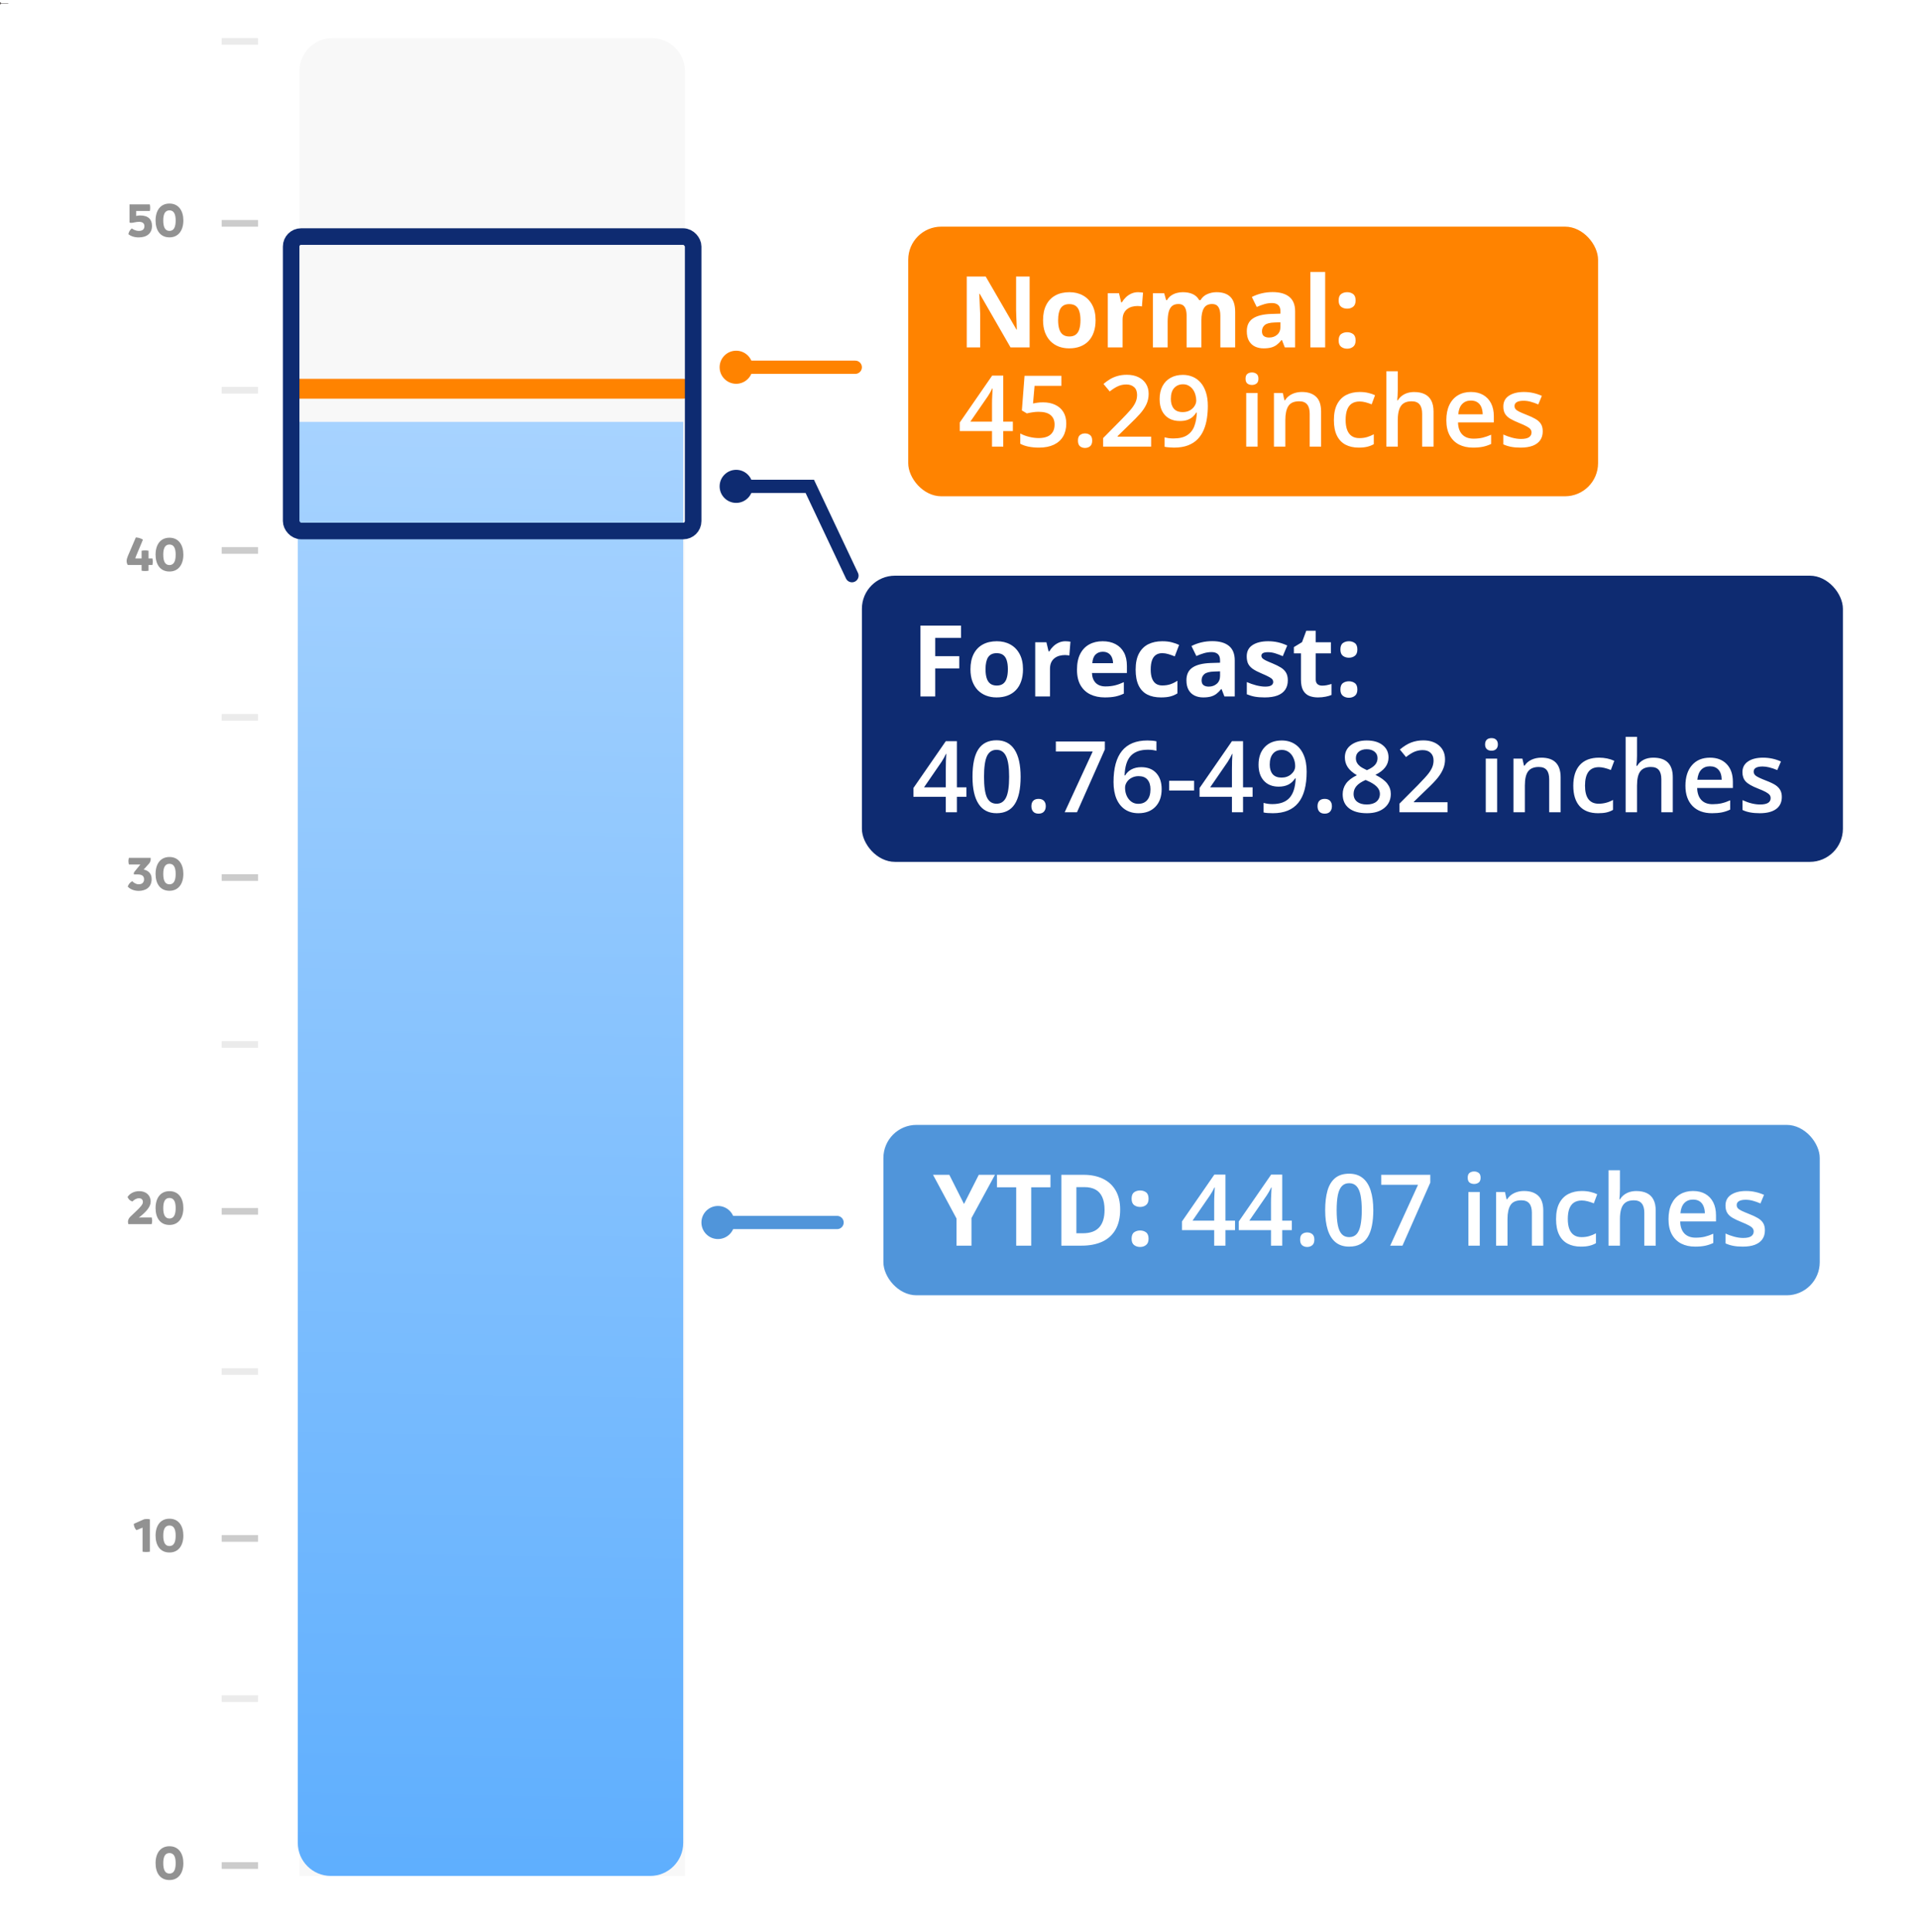 <svg width="1160" height="1168" viewBox="0 0 1160 1168" fill="none" xmlns="http://www.w3.org/2000/svg">
<rect x="0" y="0" width="1160" height="1168" fill="#808080" stroke="none"/>
<g clip-path="url(#clip0_6906_1034)">
<rect width="1160" height="1168" fill="white"/>
<path d="M181 43C181 31.954 189.954 23 201 23H394C405.046 23 414 31.954 414 43V1134H181V43Z" fill="#F8F8F8"/>
<path d="M-0.667 2C-0.667 2.368 -0.368 2.667 -5.82818e-08 2.667C0.368 2.667 0.667 2.368 0.667 2C0.667 1.632 0.368 1.333 5.82818e-08 1.333C-0.368 1.333 -0.667 1.632 -0.667 2ZM0 2L-1.09278e-08 2.125L5 2.125L5 2L5 1.875L1.09278e-08 1.875L0 2Z" fill="#5B5656"/>
<path d="M180 255H413V1114C413 1125.05 404.046 1134 393 1134H200C188.954 1134 180 1125.05 180 1114V255Z" fill="url(#paint0_linear_6906_1034)"/>
<line x1="180" y1="235" x2="413" y2="235" stroke="#FF8300" stroke-width="12" stroke-linecap="round"/>
<rect x="549" y="137" width="417" height="163" rx="20" fill="#FF8300"/>
<path d="M622.389 210H610.846L592.213 177.598H591.949C592.027 178.945 592.096 180.303 592.154 181.67C592.213 183.037 592.271 184.404 592.33 185.771C592.389 187.119 592.447 188.477 592.506 189.844V210H584.391V167.168H595.846L614.449 199.248H614.654C614.615 197.92 614.566 196.602 614.508 195.293C614.449 193.984 614.391 192.676 614.332 191.367C614.293 190.059 614.254 188.75 614.215 187.441V167.168H622.389V210ZM662.262 193.564C662.262 196.299 661.891 198.721 661.148 200.83C660.426 202.939 659.361 204.727 657.955 206.191C656.568 207.637 654.889 208.73 652.916 209.473C650.963 210.215 648.756 210.586 646.295 210.586C643.99 210.586 641.871 210.215 639.938 209.473C638.023 208.73 636.354 207.637 634.928 206.191C633.521 204.727 632.428 202.939 631.646 200.83C630.885 198.721 630.504 196.299 630.504 193.564C630.504 189.932 631.148 186.855 632.438 184.336C633.727 181.816 635.562 179.902 637.945 178.594C640.328 177.285 643.17 176.631 646.471 176.631C649.537 176.631 652.252 177.285 654.615 178.594C656.998 179.902 658.863 181.816 660.211 184.336C661.578 186.855 662.262 189.932 662.262 193.564ZM639.615 193.564C639.615 195.713 639.85 197.52 640.318 198.984C640.787 200.449 641.52 201.553 642.516 202.295C643.512 203.037 644.811 203.408 646.412 203.408C647.994 203.408 649.273 203.037 650.25 202.295C651.246 201.553 651.969 200.449 652.418 198.984C652.887 197.52 653.121 195.713 653.121 193.564C653.121 191.396 652.887 189.6 652.418 188.174C651.969 186.729 651.246 185.645 650.25 184.922C649.254 184.199 647.955 183.838 646.354 183.838C643.99 183.838 642.271 184.648 641.197 186.27C640.143 187.891 639.615 190.322 639.615 193.564ZM687.926 176.631C688.375 176.631 688.893 176.66 689.479 176.719C690.084 176.758 690.572 176.816 690.943 176.895L690.27 185.273C689.977 185.176 689.557 185.107 689.01 185.068C688.482 185.01 688.023 184.98 687.633 184.98C686.48 184.98 685.357 185.127 684.264 185.42C683.189 185.713 682.223 186.191 681.363 186.855C680.504 187.5 679.82 188.359 679.312 189.434C678.824 190.488 678.58 191.787 678.58 193.33V210H669.645V177.246H676.412L677.73 182.754H678.17C678.814 181.641 679.615 180.625 680.572 179.707C681.549 178.77 682.652 178.027 683.883 177.48C685.133 176.914 686.48 176.631 687.926 176.631ZM735.357 176.631C739.068 176.631 741.871 177.588 743.766 179.502C745.68 181.396 746.637 184.443 746.637 188.643V210H737.672V190.869C737.672 188.525 737.271 186.758 736.471 185.566C735.67 184.375 734.43 183.779 732.75 183.779C730.387 183.779 728.707 184.629 727.711 186.328C726.715 188.008 726.217 190.42 726.217 193.564V210L717.281 210V190.869C717.281 189.307 717.105 187.998 716.754 186.943C716.402 185.889 715.865 185.098 715.143 184.57C714.42 184.043 713.492 183.779 712.359 183.779C710.699 183.779 709.391 184.199 708.434 185.039C707.496 185.859 706.822 187.08 706.412 188.701C706.021 190.303 705.826 192.266 705.826 194.59V210H696.891V177.246L703.717 177.246L704.918 181.436H705.416C706.08 180.303 706.91 179.385 707.906 178.682C708.922 177.979 710.035 177.461 711.246 177.129C712.457 176.797 713.688 176.631 714.938 176.631C717.34 176.631 719.371 177.021 721.031 177.803C722.711 178.584 724 179.795 724.898 181.436H725.689C726.666 179.756 728.043 178.535 729.82 177.773C731.617 177.012 733.463 176.631 735.357 176.631ZM769.254 176.572C773.648 176.572 777.018 177.529 779.361 179.443C781.705 181.357 782.877 184.268 782.877 188.174V210H776.637L774.908 205.547H774.674C773.736 206.719 772.779 207.676 771.803 208.418C770.826 209.16 769.703 209.707 768.434 210.059C767.164 210.41 765.621 210.586 763.805 210.586C761.871 210.586 760.133 210.215 758.59 209.473C757.066 208.73 755.865 207.598 754.986 206.074C754.107 204.531 753.668 202.578 753.668 200.215C753.668 196.738 754.889 194.18 757.33 192.539C759.771 190.879 763.434 189.961 768.316 189.785L774 189.609V188.174C774 186.455 773.551 185.195 772.652 184.395C771.754 183.594 770.504 183.193 768.902 183.193C767.32 183.193 765.768 183.418 764.244 183.867C762.721 184.316 761.197 184.883 759.674 185.566L756.715 179.531C758.453 178.613 760.396 177.891 762.545 177.363C764.713 176.836 766.949 176.572 769.254 176.572ZM774 194.824L770.543 194.941C767.652 195.02 765.641 195.537 764.508 196.494C763.395 197.451 762.838 198.711 762.838 200.273C762.838 201.641 763.238 202.617 764.039 203.203C764.84 203.77 765.885 204.053 767.174 204.053C769.088 204.053 770.699 203.486 772.008 202.354C773.336 201.221 774 199.609 774 197.52V194.824ZM801.041 210H792.105V164.414H801.041V210ZM809.186 205.811C809.186 203.975 809.684 202.686 810.68 201.943C811.695 201.201 812.916 200.83 814.342 200.83C815.729 200.83 816.92 201.201 817.916 201.943C818.932 202.686 819.439 203.975 819.439 205.811C819.439 207.568 818.932 208.838 817.916 209.619C816.92 210.4 815.729 210.791 814.342 210.791C812.916 210.791 811.695 210.4 810.68 209.619C809.684 208.838 809.186 207.568 809.186 205.811ZM809.186 181.611C809.186 179.775 809.684 178.486 810.68 177.744C811.695 177.002 812.916 176.631 814.342 176.631C815.729 176.631 816.92 177.002 817.916 177.744C818.932 178.486 819.439 179.775 819.439 181.611C819.439 183.389 818.932 184.668 817.916 185.449C816.92 186.211 815.729 186.592 814.342 186.592C812.916 186.592 811.695 186.211 810.68 185.449C809.684 184.668 809.186 183.389 809.186 181.611ZM612.252 260.596H606.451V270H599.654V260.596H580.172V255.381L599.742 227.051H606.451V254.883H612.252V260.596ZM599.654 254.883V244.248C599.654 243.369 599.664 242.48 599.684 241.582C599.723 240.664 599.762 239.785 599.801 238.945C599.84 238.105 599.879 237.334 599.918 236.631C599.957 235.908 599.986 235.312 600.006 234.844H599.771C599.4 235.625 598.99 236.426 598.541 237.246C598.092 238.047 597.613 238.828 597.105 239.59L586.559 254.883H599.654ZM630.592 243.223C633.346 243.223 635.768 243.721 637.857 244.717C639.967 245.693 641.607 247.139 642.779 249.053C643.951 250.947 644.537 253.271 644.537 256.025C644.537 259.033 643.902 261.631 642.633 263.818C641.363 265.986 639.498 267.656 637.037 268.828C634.576 270 631.578 270.586 628.043 270.586C625.797 270.586 623.697 270.391 621.744 270C619.811 269.609 618.141 269.023 616.734 268.242V262.031C618.199 262.852 619.957 263.525 622.008 264.053C624.059 264.561 626.021 264.814 627.896 264.814C629.889 264.814 631.598 264.521 633.023 263.936C634.449 263.35 635.543 262.451 636.305 261.24C637.086 260.029 637.477 258.496 637.477 256.641C637.477 254.18 636.686 252.285 635.104 250.957C633.541 249.609 631.09 248.936 627.75 248.936C626.578 248.936 625.328 249.043 624 249.258C622.691 249.453 621.598 249.668 620.719 249.902L617.701 248.115L619.312 227.168H641.578V233.232H625.377L624.439 243.896C625.143 243.74 625.982 243.594 626.959 243.457C627.936 243.301 629.146 243.223 630.592 243.223ZM651.598 266.367C651.598 264.766 652.008 263.643 652.828 262.998C653.668 262.334 654.684 262.002 655.875 262.002C657.066 262.002 658.082 262.334 658.922 262.998C659.781 263.643 660.211 264.766 660.211 266.367C660.211 267.93 659.781 269.062 658.922 269.766C658.082 270.449 657.066 270.791 655.875 270.791C654.684 270.791 653.668 270.449 652.828 269.766C652.008 269.062 651.598 267.93 651.598 266.367ZM695.836 270H666.832V264.814L677.936 253.564C680.084 251.377 681.852 249.492 683.238 247.91C684.625 246.309 685.65 244.795 686.314 243.369C686.998 241.943 687.34 240.391 687.34 238.711C687.34 236.641 686.744 235.078 685.553 234.023C684.361 232.949 682.789 232.412 680.836 232.412C678.98 232.412 677.262 232.783 675.68 233.525C674.117 234.248 672.496 235.283 670.816 236.631L667.037 232.09C668.229 231.074 669.498 230.146 670.846 229.307C672.213 228.467 673.736 227.803 675.416 227.314C677.096 226.807 679.01 226.553 681.158 226.553C683.873 226.553 686.217 227.041 688.189 228.018C690.162 228.975 691.676 230.312 692.73 232.031C693.805 233.75 694.342 235.752 694.342 238.037C694.342 240.342 693.883 242.471 692.965 244.424C692.047 246.377 690.738 248.311 689.039 250.225C687.34 252.119 685.318 254.18 682.975 256.406L675.562 263.643V263.965H695.836V270ZM730.113 245.42C730.113 247.959 729.928 250.449 729.557 252.891C729.205 255.332 728.58 257.617 727.682 259.746C726.803 261.875 725.582 263.76 724.02 265.4C722.477 267.021 720.523 268.291 718.16 269.209C715.797 270.127 712.945 270.586 709.605 270.586C708.766 270.586 707.789 270.537 706.676 270.439C705.582 270.361 704.684 270.244 703.98 270.088V264.346C704.723 264.561 705.553 264.736 706.471 264.873C707.408 264.99 708.336 265.049 709.254 265.049C712.867 265.049 715.68 264.375 717.691 263.027C719.723 261.68 721.158 259.824 721.998 257.461C722.857 255.098 723.346 252.412 723.463 249.404H723.111C722.545 250.342 721.832 251.201 720.973 251.982C720.113 252.744 719.049 253.359 717.779 253.828C716.51 254.277 714.967 254.502 713.15 254.502C710.689 254.502 708.541 253.984 706.705 252.949C704.889 251.914 703.473 250.41 702.457 248.438C701.461 246.445 700.963 244.053 700.963 241.26C700.963 238.232 701.539 235.625 702.691 233.438C703.844 231.25 705.475 229.57 707.584 228.398C709.693 227.207 712.174 226.611 715.025 226.611C717.174 226.611 719.156 227.002 720.973 227.783C722.809 228.545 724.41 229.717 725.777 231.299C727.145 232.861 728.209 234.824 728.971 237.188C729.732 239.531 730.113 242.275 730.113 245.42ZM715.113 232.295C712.945 232.295 711.178 233.027 709.811 234.492C708.443 235.938 707.76 238.164 707.76 241.172C707.76 243.613 708.346 245.547 709.518 246.973C710.689 248.398 712.486 249.111 714.908 249.111C716.588 249.111 718.033 248.77 719.244 248.086C720.475 247.383 721.422 246.494 722.086 245.42C722.77 244.346 723.111 243.252 723.111 242.139C723.111 240.986 722.945 239.834 722.613 238.682C722.301 237.529 721.812 236.475 721.148 235.518C720.484 234.561 719.645 233.789 718.629 233.203C717.633 232.598 716.461 232.295 715.113 232.295ZM760.201 237.568V270H753.316V237.568H760.201ZM756.803 225.146C757.857 225.146 758.766 225.43 759.527 225.996C760.309 226.562 760.699 227.539 760.699 228.926C760.699 230.293 760.309 231.27 759.527 231.855C758.766 232.422 757.857 232.705 756.803 232.705C755.709 232.705 754.781 232.422 754.02 231.855C753.277 231.27 752.906 230.293 752.906 228.926C752.906 227.539 753.277 226.562 754.02 225.996C754.781 225.43 755.709 225.146 756.803 225.146ZM786.979 236.953C790.631 236.953 793.473 237.9 795.504 239.795C797.555 241.67 798.58 244.687 798.58 248.848V270H791.695V250.137C791.695 247.617 791.178 245.732 790.143 244.482C789.107 243.213 787.506 242.578 785.338 242.578C782.193 242.578 780.006 243.545 778.775 245.479C777.564 247.412 776.959 250.215 776.959 253.887V270H770.074V237.568H775.436L776.402 241.963H776.783C777.486 240.83 778.355 239.902 779.391 239.18C780.445 238.437 781.617 237.881 782.906 237.51C784.215 237.139 785.572 236.953 786.979 236.953ZM821.285 270.586C818.219 270.586 815.562 269.99 813.316 268.799C811.07 267.607 809.342 265.781 808.131 263.32C806.92 260.859 806.314 257.734 806.314 253.945C806.314 250 806.979 246.777 808.307 244.277C809.635 241.777 811.471 239.932 813.814 238.74C816.178 237.549 818.883 236.953 821.93 236.953C823.863 236.953 825.611 237.148 827.174 237.539C828.756 237.91 830.094 238.369 831.188 238.916L829.137 244.424C827.945 243.936 826.725 243.525 825.475 243.193C824.225 242.861 823.023 242.695 821.871 242.695C819.977 242.695 818.395 243.115 817.125 243.955C815.875 244.795 814.938 246.045 814.312 247.705C813.707 249.365 813.404 251.426 813.404 253.887C813.404 256.27 813.717 258.281 814.342 259.922C814.967 261.543 815.895 262.773 817.125 263.613C818.355 264.434 819.869 264.844 821.666 264.844C823.443 264.844 825.035 264.629 826.441 264.199C827.848 263.77 829.176 263.213 830.426 262.529V268.506C829.195 269.209 827.877 269.727 826.471 270.059C825.064 270.41 823.336 270.586 821.285 270.586ZM844.928 224.414V235.869C844.928 237.061 844.889 238.223 844.811 239.355C844.752 240.488 844.684 241.367 844.605 241.992H844.986C845.67 240.859 846.51 239.932 847.506 239.209C848.502 238.467 849.615 237.91 850.846 237.539C852.096 237.168 853.424 236.982 854.83 236.982C857.311 236.982 859.42 237.402 861.158 238.242C862.896 239.062 864.225 240.342 865.143 242.08C866.08 243.818 866.549 246.074 866.549 248.848V270L859.664 270V250.137C859.664 247.617 859.146 245.732 858.111 244.482C857.076 243.213 855.475 242.578 853.307 242.578C851.217 242.578 849.557 243.018 848.326 243.896C847.115 244.756 846.246 246.035 845.719 247.734C845.191 249.414 844.928 251.465 844.928 253.887V270H838.043V224.414H844.928ZM889.107 236.953C891.998 236.953 894.479 237.549 896.549 238.74C898.619 239.932 900.211 241.621 901.324 243.809C902.438 245.996 902.994 248.613 902.994 251.66V255.352H881.344C881.422 258.496 882.262 260.918 883.863 262.617C885.484 264.316 887.75 265.166 890.66 265.166C892.73 265.166 894.586 264.971 896.227 264.58C897.887 264.17 899.596 263.574 901.354 262.793V268.389C899.732 269.15 898.082 269.707 896.402 270.059C894.723 270.41 892.711 270.586 890.367 270.586C887.184 270.586 884.381 269.971 881.959 268.74C879.557 267.49 877.672 265.635 876.305 263.174C874.957 260.713 874.283 257.656 874.283 254.004C874.283 250.371 874.898 247.285 876.129 244.746C877.359 242.207 879.088 240.273 881.314 238.945C883.541 237.617 886.139 236.953 889.107 236.953ZM889.107 242.139C886.939 242.139 885.182 242.842 883.834 244.248C882.506 245.654 881.725 247.715 881.49 250.43H896.256C896.236 248.809 895.963 247.373 895.436 246.123C894.928 244.873 894.146 243.896 893.092 243.193C892.057 242.49 890.729 242.139 889.107 242.139ZM932.555 260.742C932.555 262.871 932.037 264.668 931.002 266.133C929.967 267.598 928.453 268.711 926.461 269.473C924.488 270.215 922.066 270.586 919.195 270.586C916.93 270.586 914.977 270.42 913.336 270.088C911.715 269.775 910.182 269.287 908.736 268.623V262.676C910.279 263.398 912.008 264.023 913.922 264.551C915.855 265.078 917.682 265.342 919.4 265.342C921.666 265.342 923.297 264.99 924.293 264.287C925.289 263.564 925.787 262.607 925.787 261.416C925.787 260.713 925.582 260.088 925.172 259.541C924.781 258.975 924.039 258.398 922.945 257.812C921.871 257.207 920.289 256.484 918.199 255.645C916.148 254.824 914.42 254.004 913.014 253.184C911.607 252.363 910.543 251.377 909.82 250.225C909.098 249.053 908.736 247.559 908.736 245.742C908.736 242.871 909.869 240.693 912.135 239.209C914.42 237.705 917.438 236.953 921.188 236.953C923.18 236.953 925.055 237.158 926.812 237.568C928.59 237.959 930.328 238.535 932.027 239.297L929.859 244.482C928.395 243.838 926.92 243.311 925.436 242.9C923.971 242.471 922.477 242.256 920.953 242.256C919.176 242.256 917.818 242.529 916.881 243.076C915.963 243.623 915.504 244.404 915.504 245.42C915.504 246.182 915.729 246.826 916.178 247.354C916.627 247.881 917.398 248.408 918.492 248.936C919.605 249.463 921.148 250.117 923.121 250.898C925.055 251.641 926.725 252.422 928.131 253.242C929.557 254.043 930.65 255.029 931.412 256.201C932.174 257.373 932.555 258.887 932.555 260.742Z" fill="white"/>
<line x1="449" y1="222" x2="517" y2="222" stroke="#FF8300" stroke-width="8" stroke-linecap="round"/>
<circle cx="445" cy="222" r="10" fill="#FF8300"/>
<line x1="438" y1="739" x2="506" y2="739" stroke="#5095DA" stroke-width="8" stroke-linecap="round"/>
<circle cx="434" cy="739" r="10" fill="#5095DA"/>
<rect x="534" y="680" width="566" height="103" rx="20" fill="#5095DA"/>
<path d="M582.721 727.805L591.656 710.168H601.441L587.232 736.33V753H578.209V736.623L564 710.168H573.844L582.721 727.805ZM623.355 753H614.273V717.727H602.643V710.168H634.986V717.727H623.355V753ZM677.115 731.174C677.115 735.998 676.188 740.031 674.332 743.273C672.496 746.496 669.83 748.928 666.334 750.568C662.838 752.189 658.629 753 653.707 753H641.578V710.168H655.025C659.518 710.168 663.414 710.969 666.715 712.57C670.016 714.152 672.574 716.506 674.391 719.631C676.207 722.736 677.115 726.584 677.115 731.174ZM667.682 731.408C667.682 728.244 667.213 725.646 666.275 723.615C665.357 721.564 663.99 720.051 662.174 719.074C660.377 718.098 658.15 717.609 655.494 717.609H650.66V745.5H654.557C658.99 745.5 662.281 744.318 664.43 741.955C666.598 739.592 667.682 736.076 667.682 731.408ZM684.029 748.811C684.029 746.975 684.527 745.686 685.523 744.943C686.539 744.201 687.76 743.83 689.186 743.83C690.572 743.83 691.764 744.201 692.76 744.943C693.775 745.686 694.283 746.975 694.283 748.811C694.283 750.568 693.775 751.838 692.76 752.619C691.764 753.4 690.572 753.791 689.186 753.791C687.76 753.791 686.539 753.4 685.523 752.619C684.527 751.838 684.029 750.568 684.029 748.811ZM684.029 724.611C684.029 722.775 684.527 721.486 685.523 720.744C686.539 720.002 687.76 719.631 689.186 719.631C690.572 719.631 691.764 720.002 692.76 720.744C693.775 721.486 694.283 722.775 694.283 724.611C694.283 726.389 693.775 727.668 692.76 728.449C691.764 729.211 690.572 729.592 689.186 729.592C687.76 729.592 686.539 729.211 685.523 728.449C684.527 727.668 684.029 726.389 684.029 724.611ZM746.549 743.596H740.748V753H733.951V743.596H714.469V738.381L734.039 710.051H740.748V737.883H746.549V743.596ZM733.951 737.883V727.248C733.951 726.369 733.961 725.48 733.98 724.582C734.02 723.664 734.059 722.785 734.098 721.945C734.137 721.105 734.176 720.334 734.215 719.631C734.254 718.908 734.283 718.312 734.303 717.844H734.068C733.697 718.625 733.287 719.426 732.838 720.246C732.389 721.047 731.91 721.828 731.402 722.59L720.855 737.883H733.951ZM780.885 743.596H775.084V753H768.287V743.596H748.805V738.381L768.375 710.051H775.084V737.883H780.885V743.596ZM768.287 737.883V727.248C768.287 726.369 768.297 725.48 768.316 724.582C768.355 723.664 768.395 722.785 768.434 721.945C768.473 721.105 768.512 720.334 768.551 719.631C768.59 718.908 768.619 718.312 768.639 717.844H768.404C768.033 718.625 767.623 719.426 767.174 720.246C766.725 721.047 766.246 721.828 765.738 722.59L755.191 737.883H768.287ZM785.895 749.367C785.895 747.766 786.305 746.643 787.125 745.998C787.965 745.334 788.98 745.002 790.172 745.002C791.363 745.002 792.379 745.334 793.219 745.998C794.078 746.643 794.508 747.766 794.508 749.367C794.508 750.93 794.078 752.062 793.219 752.766C792.379 753.449 791.363 753.791 790.172 753.791C788.98 753.791 787.965 753.449 787.125 752.766C786.305 752.062 785.895 750.93 785.895 749.367ZM830.133 731.555C830.133 735.012 829.859 738.107 829.312 740.842C828.785 743.557 827.945 745.861 826.793 747.756C825.641 749.65 824.137 751.096 822.281 752.092C820.426 753.088 818.18 753.586 815.543 753.586C812.242 753.586 809.518 752.717 807.369 750.979C805.221 749.221 803.629 746.701 802.594 743.42C801.559 740.119 801.041 736.164 801.041 731.555C801.041 726.945 801.51 723 802.447 719.719C803.404 716.418 804.947 713.889 807.076 712.131C809.205 710.373 812.027 709.494 815.543 709.494C818.863 709.494 821.598 710.373 823.746 712.131C825.914 713.869 827.516 716.389 828.551 719.689C829.605 722.971 830.133 726.926 830.133 731.555ZM807.984 731.555C807.984 735.168 808.219 738.186 808.688 740.607C809.176 743.029 809.977 744.846 811.09 746.057C812.203 747.248 813.688 747.844 815.543 747.844C817.398 747.844 818.883 747.248 819.996 746.057C821.109 744.865 821.91 743.059 822.398 740.637C822.906 738.215 823.16 735.188 823.16 731.555C823.16 727.961 822.916 724.953 822.428 722.531C821.939 720.109 821.139 718.293 820.025 717.082C818.912 715.852 817.418 715.236 815.543 715.236C813.668 715.236 812.174 715.852 811.061 717.082C809.967 718.293 809.176 720.109 808.688 722.531C808.219 724.953 807.984 727.961 807.984 731.555ZM840.357 753L857.174 716.203H834.938V710.168H864.586V714.885L847.77 753H840.357ZM894.498 720.568V753H887.613V720.568H894.498ZM891.1 708.146C892.154 708.146 893.062 708.43 893.824 708.996C894.605 709.562 894.996 710.539 894.996 711.926C894.996 713.293 894.605 714.27 893.824 714.855C893.062 715.422 892.154 715.705 891.1 715.705C890.006 715.705 889.078 715.422 888.316 714.855C887.574 714.27 887.203 713.293 887.203 711.926C887.203 710.539 887.574 709.562 888.316 708.996C889.078 708.43 890.006 708.146 891.1 708.146ZM921.275 719.953C924.928 719.953 927.77 720.9 929.801 722.795C931.852 724.67 932.877 727.688 932.877 731.848V753H925.992V733.137C925.992 730.617 925.475 728.732 924.439 727.482C923.404 726.213 921.803 725.578 919.635 725.578C916.49 725.578 914.303 726.545 913.072 728.479C911.861 730.412 911.256 733.215 911.256 736.887V753H904.371V720.568H909.732L910.699 724.963H911.08C911.783 723.83 912.652 722.902 913.688 722.18C914.742 721.438 915.914 720.881 917.203 720.51C918.512 720.139 919.869 719.953 921.275 719.953ZM955.582 753.586C952.516 753.586 949.859 752.99 947.613 751.799C945.367 750.607 943.639 748.781 942.428 746.32C941.217 743.859 940.611 740.734 940.611 736.945C940.611 733 941.275 729.777 942.604 727.277C943.932 724.777 945.768 722.932 948.111 721.74C950.475 720.549 953.18 719.953 956.227 719.953C958.16 719.953 959.908 720.148 961.471 720.539C963.053 720.91 964.391 721.369 965.484 721.916L963.434 727.424C962.242 726.936 961.021 726.525 959.771 726.193C958.521 725.861 957.32 725.695 956.168 725.695C954.273 725.695 952.691 726.115 951.422 726.955C950.172 727.795 949.234 729.045 948.609 730.705C948.004 732.365 947.701 734.426 947.701 736.887C947.701 739.27 948.014 741.281 948.639 742.922C949.264 744.543 950.191 745.773 951.422 746.613C952.652 747.434 954.166 747.844 955.963 747.844C957.74 747.844 959.332 747.629 960.738 747.199C962.145 746.77 963.473 746.213 964.723 745.529V751.506C963.492 752.209 962.174 752.727 960.768 753.059C959.361 753.41 957.633 753.586 955.582 753.586ZM979.225 707.414V718.869C979.225 720.061 979.186 721.223 979.107 722.355C979.049 723.488 978.98 724.367 978.902 724.992H979.283C979.967 723.859 980.807 722.932 981.803 722.209C982.799 721.467 983.912 720.91 985.143 720.539C986.393 720.168 987.721 719.982 989.127 719.982C991.607 719.982 993.717 720.402 995.455 721.242C997.193 722.062 998.521 723.342 999.439 725.08C1000.38 726.818 1000.85 729.074 1000.85 731.848V753H993.961V733.137C993.961 730.617 993.443 728.732 992.408 727.482C991.373 726.213 989.771 725.578 987.604 725.578C985.514 725.578 983.854 726.018 982.623 726.896C981.412 727.756 980.543 729.035 980.016 730.734C979.488 732.414 979.225 734.465 979.225 736.887V753H972.34V707.414H979.225ZM1023.4 719.953C1026.29 719.953 1028.78 720.549 1030.85 721.74C1032.92 722.932 1034.51 724.621 1035.62 726.809C1036.73 728.996 1037.29 731.613 1037.29 734.66V738.352H1015.64C1015.72 741.496 1016.56 743.918 1018.16 745.617C1019.78 747.316 1022.05 748.166 1024.96 748.166C1027.03 748.166 1028.88 747.971 1030.52 747.58C1032.18 747.17 1033.89 746.574 1035.65 745.793V751.389C1034.03 752.15 1032.38 752.707 1030.7 753.059C1029.02 753.41 1027.01 753.586 1024.66 753.586C1021.48 753.586 1018.68 752.971 1016.26 751.74C1013.85 750.49 1011.97 748.635 1010.6 746.174C1009.25 743.713 1008.58 740.656 1008.58 737.004C1008.58 733.371 1009.2 730.285 1010.43 727.746C1011.66 725.207 1013.38 723.273 1015.61 721.945C1017.84 720.617 1020.44 719.953 1023.4 719.953ZM1023.4 725.139C1021.24 725.139 1019.48 725.842 1018.13 727.248C1016.8 728.654 1016.02 730.715 1015.79 733.43H1030.55C1030.53 731.809 1030.26 730.373 1029.73 729.123C1029.22 727.873 1028.44 726.896 1027.39 726.193C1026.35 725.49 1025.03 725.139 1023.4 725.139ZM1066.85 743.742C1066.85 745.871 1066.33 747.668 1065.3 749.133C1064.26 750.598 1062.75 751.711 1060.76 752.473C1058.79 753.215 1056.36 753.586 1053.49 753.586C1051.23 753.586 1049.27 753.42 1047.63 753.088C1046.01 752.775 1044.48 752.287 1043.03 751.623V745.676C1044.58 746.398 1046.3 747.023 1048.22 747.551C1050.15 748.078 1051.98 748.342 1053.7 748.342C1055.96 748.342 1057.59 747.99 1058.59 747.287C1059.59 746.564 1060.08 745.607 1060.08 744.416C1060.08 743.713 1059.88 743.088 1059.47 742.541C1059.08 741.975 1058.34 741.398 1057.24 740.812C1056.17 740.207 1054.59 739.484 1052.5 738.645C1050.45 737.824 1048.72 737.004 1047.31 736.184C1045.9 735.363 1044.84 734.377 1044.12 733.225C1043.39 732.053 1043.03 730.559 1043.03 728.742C1043.03 725.871 1044.17 723.693 1046.43 722.209C1048.72 720.705 1051.73 719.953 1055.48 719.953C1057.48 719.953 1059.35 720.158 1061.11 720.568C1062.89 720.959 1064.62 721.535 1066.32 722.297L1064.16 727.482C1062.69 726.838 1061.22 726.311 1059.73 725.9C1058.27 725.471 1056.77 725.256 1055.25 725.256C1053.47 725.256 1052.12 725.529 1051.18 726.076C1050.26 726.623 1049.8 727.404 1049.8 728.42C1049.8 729.182 1050.03 729.826 1050.47 730.354C1050.92 730.881 1051.7 731.408 1052.79 731.936C1053.9 732.463 1055.45 733.117 1057.42 733.898C1059.35 734.641 1061.02 735.422 1062.43 736.242C1063.85 737.043 1064.95 738.029 1065.71 739.201C1066.47 740.373 1066.85 741.887 1066.85 743.742Z" fill="white"/>
<path d="M83.783 143.51C80.603 143.51 78.443 142.31 77.603 141.56C77.873 140.09 78.653 138.83 79.703 138.08C80.303 138.56 81.863 139.58 83.963 139.58C86.303 139.58 87.293 138.44 87.293 136.7C87.293 135.11 86.273 134.09 84.053 134.09C82.133 134.09 80.633 134.72 79.403 134.72C78.743 134.72 78.443 134.63 78.293 134.51V123.56H90.563C90.713 124.25 90.773 124.94 90.773 125.63C90.773 126.26 90.713 126.92 90.593 127.55H82.313V130.58C82.763 130.43 83.663 130.25 84.653 130.25C89.633 130.25 91.883 132.62 91.883 136.55C91.883 140.9 88.973 143.51 83.783 143.51ZM102.439 143.48C96.799 143.48 94.039 139.13 94.039 133.28C94.039 127.34 96.919 123.05 102.439 123.05C108.079 123.05 110.839 127.55 110.839 133.28C110.839 139.13 107.959 143.48 102.439 143.48ZM102.439 139.58C105.229 139.58 106.189 137 106.189 133.28C106.189 129.65 105.229 127.16 102.439 127.16C99.649 127.16 98.689 129.65 98.689 133.28C98.689 137 99.649 139.58 102.439 139.58Z" fill="#929292"/>
<path d="M92.343 339.51C92.343 340.2 92.283 340.86 92.133 341.55H89.793V345C89.133 345.12 88.443 345.18 87.783 345.18C87.063 345.18 86.343 345.12 85.593 345V341.55H77.253C76.293 340.05 76.323 338.46 77.253 336.21L82.113 324.87C83.793 324.99 85.203 325.47 86.403 326.22L82.173 336.36C81.933 336.84 81.843 337.17 81.843 337.56H85.593V332.91C86.343 332.79 87.063 332.73 87.783 332.73C88.443 332.73 89.133 332.79 89.793 332.91V337.56H92.163C92.283 338.19 92.343 338.85 92.343 339.51ZM102.439 345.48C96.799 345.48 94.039 341.13 94.039 335.28C94.039 329.34 96.919 325.05 102.439 325.05C108.079 325.05 110.839 329.55 110.839 335.28C110.839 341.13 107.959 345.48 102.439 345.48ZM102.439 341.58C105.229 341.58 106.189 339 106.189 335.28C106.189 331.65 105.229 329.16 102.439 329.16C99.649 329.16 98.689 331.65 98.689 335.28C98.689 339 99.649 341.58 102.439 341.58Z" fill="#929292"/>
<path d="M77.934 518.56H91.074C91.194 519.7 91.014 520.96 90.174 521.92L86.844 525.67C88.914 526.03 91.674 527.44 91.674 531.37C91.674 536.47 87.954 538.54 83.814 538.54C80.454 538.54 78.204 537.04 77.214 535.99C77.634 534.58 78.564 533.44 79.914 532.69C80.964 533.71 82.284 534.55 83.814 534.55C85.764 534.55 87.084 533.56 87.084 531.55C87.084 529.63 85.974 528.58 83.064 528.58H80.964C80.904 528.4 80.874 528.22 80.874 528.07C80.874 527.56 81.084 527.17 81.444 526.75L84.864 522.58H77.934C77.754 521.86 77.634 521.2 77.634 520.48C77.664 519.85 77.754 519.16 77.934 518.56ZM102.439 538.48C96.799 538.48 94.039 534.13 94.039 528.28C94.039 522.34 96.919 518.05 102.439 518.05C108.079 518.05 110.839 522.55 110.839 528.28C110.839 534.13 107.959 538.48 102.439 538.48ZM102.439 534.58C105.229 534.58 106.189 532 106.189 528.28C106.189 524.65 105.229 522.16 102.439 522.16C99.649 522.16 98.689 524.65 98.689 528.28C98.689 532 99.649 534.58 102.439 534.58Z" fill="#929292"/>
<path d="M91.677 735.95C91.857 736.46 91.977 737.24 91.977 737.93C91.977 738.74 91.827 739.55 91.677 740H77.577C77.457 739.58 77.367 739.07 77.367 738.53C77.367 737.54 77.787 736.46 78.717 735.56C85.527 729.2 86.367 728.09 86.367 726.56C86.367 725.18 85.527 724.34 84.057 724.34C82.347 724.34 81.117 725.27 80.037 726.29C78.507 725.84 77.637 724.88 77.097 723.56C78.417 721.55 80.907 720.05 84.207 720.05C88.077 720.05 91.047 722.3 91.047 726.44C91.047 729.5 88.527 732.35 84.597 735.53L83.817 736.07L84.747 735.98L91.677 735.95ZM102.439 740.48C96.799 740.48 94.039 736.13 94.039 730.28C94.039 724.34 96.919 720.05 102.439 720.05C108.079 720.05 110.839 724.55 110.839 730.28C110.839 736.13 107.959 740.48 102.439 740.48ZM102.439 736.58C105.229 736.58 106.189 734 106.189 730.28C106.189 726.65 105.229 724.16 102.439 724.16C99.649 724.16 98.689 726.65 98.689 730.28C98.689 734 99.649 736.58 102.439 736.58Z" fill="#929292"/>
<path d="M88.842 918.23C89.442 918.23 90.102 918.29 90.612 918.41V938C89.862 938.12 89.112 938.18 88.392 938.18C87.642 938.18 86.922 938.12 86.172 938V923.45L82.452 924.98C81.672 924.17 80.892 922.73 80.862 921.17L87.042 918.41C87.582 918.29 88.212 918.23 88.842 918.23ZM102.439 938.48C96.799 938.48 94.039 934.13 94.039 928.28C94.039 922.34 96.919 918.05 102.439 918.05C108.079 918.05 110.839 922.55 110.839 928.28C110.839 934.13 107.959 938.48 102.439 938.48ZM102.439 934.58C105.229 934.58 106.189 932 106.189 928.28C106.189 924.65 105.229 922.16 102.439 922.16C99.649 922.16 98.689 924.65 98.689 928.28C98.689 932 99.649 934.58 102.439 934.58Z" fill="#929292"/>
<path d="M102.439 1136.48C96.799 1136.48 94.039 1132.13 94.039 1126.28C94.039 1120.34 96.919 1116.05 102.439 1116.05C108.079 1116.05 110.839 1120.55 110.839 1126.28C110.839 1132.13 107.959 1136.48 102.439 1136.48ZM102.439 1132.58C105.229 1132.58 106.189 1130 106.189 1126.28C106.189 1122.65 105.229 1120.16 102.439 1120.16C99.649 1120.16 98.689 1122.65 98.689 1126.28C98.689 1130 99.649 1132.58 102.439 1132.58Z" fill="#929292"/>
<path d="M156 1125.69H134V1129.72H156V1125.69Z" fill="#CCCCCC"/>
<path d="M156 927.957H134V931.992H156V927.957Z" fill="#CCCCCC"/>
<path d="M156 730.227H134V734.262H156V730.227Z" fill="#CCCCCC"/>
<path d="M156 528.461H134V532.496H156V528.461Z" fill="#CCCCCC"/>
<path d="M156 330.73H134V334.766H156V330.73Z" fill="#CCCCCC"/>
<path d="M156 133H134V137.035H156V133Z" fill="#CCCCCC"/>
<path d="M156 1024.8H134V1028.84H156V1024.8Z" fill="#EBEBEB"/>
<path d="M156 827.074H134V831.11H156V827.074Z" fill="#EBEBEB"/>
<path d="M156 629.344H134V633.379H156V629.344Z" fill="#EBEBEB"/>
<path d="M156 431.613H134V435.649H156V431.613Z" fill="#EBEBEB"/>
<path d="M156 233.883H134V237.918H156V233.883Z" fill="#EBEBEB"/>
<path d="M156 23H134V27.035H156V23Z" fill="#EBEBEB"/>
<rect x="521" y="348" width="593" height="173" rx="20" fill="#0E2B71"/>
<path d="M565.326 421H556.391V378.168H580.941V385.609H565.326V396.654H579.857V404.066H565.326V421ZM618.383 404.564C618.383 407.299 618.012 409.721 617.27 411.83C616.547 413.939 615.482 415.727 614.076 417.191C612.689 418.637 611.01 419.73 609.037 420.473C607.084 421.215 604.877 421.586 602.416 421.586C600.111 421.586 597.992 421.215 596.059 420.473C594.145 419.73 592.475 418.637 591.049 417.191C589.643 415.727 588.549 413.939 587.768 411.83C587.006 409.721 586.625 407.299 586.625 404.564C586.625 400.932 587.27 397.855 588.559 395.336C589.848 392.816 591.684 390.902 594.066 389.594C596.449 388.285 599.291 387.631 602.592 387.631C605.658 387.631 608.373 388.285 610.736 389.594C613.119 390.902 614.984 392.816 616.332 395.336C617.699 397.855 618.383 400.932 618.383 404.564ZM595.736 404.564C595.736 406.713 595.971 408.52 596.439 409.984C596.908 411.449 597.641 412.553 598.637 413.295C599.633 414.037 600.932 414.408 602.533 414.408C604.115 414.408 605.395 414.037 606.371 413.295C607.367 412.553 608.09 411.449 608.539 409.984C609.008 408.52 609.242 406.713 609.242 404.564C609.242 402.396 609.008 400.6 608.539 399.174C608.09 397.729 607.367 396.645 606.371 395.922C605.375 395.199 604.076 394.838 602.475 394.838C600.111 394.838 598.393 395.648 597.318 397.27C596.264 398.891 595.736 401.322 595.736 404.564ZM644.047 387.631C644.496 387.631 645.014 387.66 645.6 387.719C646.205 387.758 646.693 387.816 647.064 387.895L646.391 396.273C646.098 396.176 645.678 396.107 645.131 396.068C644.604 396.01 644.145 395.98 643.754 395.98C642.602 395.98 641.479 396.127 640.385 396.42C639.311 396.713 638.344 397.191 637.484 397.855C636.625 398.5 635.941 399.359 635.434 400.434C634.945 401.488 634.701 402.787 634.701 404.33V421H625.766V388.246H632.533L633.852 393.754H634.291C634.936 392.641 635.736 391.625 636.693 390.707C637.67 389.77 638.773 389.027 640.004 388.48C641.254 387.914 642.602 387.631 644.047 387.631ZM666.518 387.631C669.545 387.631 672.152 388.217 674.34 389.389C676.527 390.541 678.217 392.221 679.408 394.428C680.6 396.635 681.195 399.33 681.195 402.514V406.85H660.072C660.17 409.369 660.922 411.352 662.328 412.797C663.754 414.223 665.727 414.936 668.246 414.936C670.336 414.936 672.25 414.721 673.988 414.291C675.727 413.861 677.514 413.217 679.35 412.357V419.271C677.729 420.072 676.029 420.658 674.252 421.029C672.494 421.4 670.355 421.586 667.836 421.586C664.555 421.586 661.645 420.98 659.105 419.77C656.586 418.559 654.604 416.713 653.158 414.232C651.732 411.752 651.02 408.627 651.02 404.857C651.02 401.029 651.664 397.846 652.953 395.307C654.262 392.748 656.078 390.834 658.402 389.564C660.727 388.275 663.432 387.631 666.518 387.631ZM666.576 393.988C664.838 393.988 663.393 394.545 662.24 395.658C661.107 396.771 660.453 398.52 660.277 400.902H672.816C672.797 399.574 672.553 398.393 672.084 397.357C671.635 396.322 670.951 395.502 670.033 394.896C669.135 394.291 667.982 393.988 666.576 393.988ZM701.762 421.586C698.52 421.586 695.756 421 693.471 419.828C691.186 418.637 689.447 416.801 688.256 414.32C687.064 411.84 686.469 408.666 686.469 404.799C686.469 400.795 687.143 397.533 688.49 395.014C689.857 392.475 691.742 390.609 694.145 389.418C696.566 388.227 699.369 387.631 702.553 387.631C704.818 387.631 706.771 387.855 708.412 388.305C710.072 388.734 711.518 389.252 712.748 389.857L710.111 396.771C708.705 396.205 707.396 395.746 706.186 395.395C704.975 395.023 703.764 394.838 702.553 394.838C700.99 394.838 699.691 395.209 698.656 395.951C697.621 396.674 696.85 397.768 696.342 399.232C695.834 400.697 695.58 402.533 695.58 404.74C695.58 406.908 695.854 408.705 696.4 410.131C696.947 411.557 697.738 412.621 698.773 413.324C699.809 414.008 701.068 414.35 702.553 414.35C704.408 414.35 706.059 414.105 707.504 413.617C708.949 413.109 710.355 412.406 711.723 411.508V419.154C710.355 420.014 708.92 420.629 707.416 421C705.932 421.391 704.047 421.586 701.762 421.586ZM732.758 387.572C737.152 387.572 740.521 388.529 742.865 390.443C745.209 392.357 746.381 395.268 746.381 399.174V421H740.141L738.412 416.547H738.178C737.24 417.719 736.283 418.676 735.307 419.418C734.33 420.16 733.207 420.707 731.938 421.059C730.668 421.41 729.125 421.586 727.309 421.586C725.375 421.586 723.637 421.215 722.094 420.473C720.57 419.73 719.369 418.598 718.49 417.074C717.611 415.531 717.172 413.578 717.172 411.215C717.172 407.738 718.393 405.18 720.834 403.539C723.275 401.879 726.938 400.961 731.82 400.785L737.504 400.609V399.174C737.504 397.455 737.055 396.195 736.156 395.395C735.258 394.594 734.008 394.193 732.406 394.193C730.824 394.193 729.271 394.418 727.748 394.867C726.225 395.316 724.701 395.883 723.178 396.566L720.219 390.531C721.957 389.613 723.9 388.891 726.049 388.363C728.217 387.836 730.453 387.572 732.758 387.572ZM737.504 405.824L734.047 405.941C731.156 406.02 729.145 406.537 728.012 407.494C726.898 408.451 726.342 409.711 726.342 411.273C726.342 412.641 726.742 413.617 727.543 414.203C728.344 414.77 729.389 415.053 730.678 415.053C732.592 415.053 734.203 414.486 735.512 413.354C736.84 412.221 737.504 410.609 737.504 408.52V405.824ZM778.461 411.273C778.461 413.5 777.934 415.385 776.879 416.928C775.844 418.451 774.291 419.613 772.221 420.414C770.15 421.195 767.572 421.586 764.486 421.586C762.201 421.586 760.238 421.439 758.598 421.146C756.977 420.854 755.336 420.365 753.676 419.682V412.299C755.453 413.1 757.357 413.764 759.389 414.291C761.439 414.799 763.236 415.053 764.779 415.053C766.518 415.053 767.758 414.799 768.5 414.291C769.262 413.764 769.643 413.08 769.643 412.24C769.643 411.693 769.486 411.205 769.174 410.775C768.881 410.326 768.236 409.828 767.24 409.281C766.244 408.715 764.682 407.982 762.553 407.084C760.502 406.225 758.812 405.355 757.484 404.477C756.176 403.598 755.199 402.562 754.555 401.371C753.93 400.16 753.617 398.627 753.617 396.771C753.617 393.744 754.789 391.469 757.133 389.945C759.496 388.402 762.65 387.631 766.596 387.631C768.627 387.631 770.561 387.836 772.396 388.246C774.252 388.656 776.156 389.311 778.109 390.209L775.414 396.654C773.793 395.951 772.26 395.375 770.814 394.926C769.389 394.477 767.934 394.252 766.449 394.252C765.141 394.252 764.154 394.428 763.49 394.779C762.826 395.131 762.494 395.668 762.494 396.391C762.494 396.918 762.66 397.387 762.992 397.797C763.344 398.207 764.008 398.666 764.984 399.174C765.98 399.662 767.436 400.297 769.35 401.078C771.205 401.84 772.816 402.641 774.184 403.48C775.551 404.301 776.605 405.326 777.348 406.557C778.09 407.768 778.461 409.34 778.461 411.273ZM799.232 414.467C800.209 414.467 801.156 414.369 802.074 414.174C803.012 413.979 803.939 413.734 804.857 413.441V420.092C803.9 420.521 802.709 420.873 801.283 421.146C799.877 421.439 798.334 421.586 796.654 421.586C794.701 421.586 792.943 421.273 791.381 420.648C789.838 420.004 788.617 418.9 787.719 417.338C786.84 415.756 786.4 413.559 786.4 410.746V394.955H782.123V391.176L787.045 388.188L789.623 381.273H795.336V388.246H804.506V394.955H795.336V410.746C795.336 411.996 795.688 412.934 796.391 413.559C797.113 414.164 798.061 414.467 799.232 414.467ZM810.248 416.811C810.248 414.975 810.746 413.686 811.742 412.943C812.758 412.201 813.979 411.83 815.404 411.83C816.791 411.83 817.982 412.201 818.979 412.943C819.994 413.686 820.502 414.975 820.502 416.811C820.502 418.568 819.994 419.838 818.979 420.619C817.982 421.4 816.791 421.791 815.404 421.791C813.979 421.791 812.758 421.4 811.742 420.619C810.746 419.838 810.248 418.568 810.248 416.811ZM810.248 392.611C810.248 390.775 810.746 389.486 811.742 388.744C812.758 388.002 813.979 387.631 815.404 387.631C816.791 387.631 817.982 388.002 818.979 388.744C819.994 389.486 820.502 390.775 820.502 392.611C820.502 394.389 819.994 395.668 818.979 396.449C817.982 397.211 816.791 397.592 815.404 397.592C813.979 397.592 812.758 397.211 811.742 396.449C810.746 395.668 810.248 394.389 810.248 392.611ZM584.193 481.654H578.422V491H571.713V481.654H552.143V476.352L571.713 448.051H578.422V475.941H584.193V481.654ZM571.713 475.941V465.189C571.713 461.361 571.811 458.227 572.006 455.785H571.771C571.225 457.074 570.365 458.637 569.193 460.473L558.559 475.941H571.713ZM616.947 469.584C616.947 477.025 615.746 482.553 613.344 486.166C610.961 489.779 607.309 491.586 602.387 491.586C597.621 491.586 594.008 489.721 591.547 485.99C589.086 482.26 587.855 476.791 587.855 469.584C587.855 462.025 589.047 456.459 591.43 452.885C593.832 449.291 597.484 447.494 602.387 447.494C607.172 447.494 610.795 449.369 613.256 453.119C615.717 456.869 616.947 462.357 616.947 469.584ZM594.828 469.584C594.828 475.424 595.424 479.594 596.615 482.094C597.826 484.594 599.75 485.844 602.387 485.844C605.023 485.844 606.947 484.574 608.158 482.035C609.389 479.496 610.004 475.346 610.004 469.584C610.004 463.842 609.389 459.691 608.158 457.133C606.947 454.555 605.023 453.266 602.387 453.266C599.75 453.266 597.826 454.525 596.615 457.045C595.424 459.564 594.828 463.744 594.828 469.584ZM623.451 487.338C623.451 485.912 623.822 484.818 624.564 484.057C625.307 483.295 626.381 482.914 627.787 482.914C629.213 482.914 630.297 483.314 631.039 484.115C631.781 484.896 632.152 485.971 632.152 487.338C632.152 488.725 631.771 489.828 631.01 490.648C630.268 491.449 629.193 491.85 627.787 491.85C626.381 491.85 625.307 491.449 624.564 490.648C623.822 489.848 623.451 488.744 623.451 487.338ZM643.578 491L660.512 454.291H638.246V448.227H667.865V453.031L651.02 491H643.578ZM673.109 472.748C673.109 455.99 679.936 447.611 693.588 447.611C695.736 447.611 697.553 447.777 699.037 448.109V453.852C697.553 453.422 695.834 453.207 693.881 453.207C689.291 453.207 685.844 454.438 683.539 456.898C681.234 459.359 679.984 463.305 679.789 468.734H680.141C681.059 467.152 682.348 465.932 684.008 465.072C685.668 464.193 687.621 463.754 689.867 463.754C693.754 463.754 696.781 464.945 698.949 467.328C701.117 469.711 702.201 472.943 702.201 477.025C702.201 481.518 700.941 485.072 698.422 487.689C695.922 490.287 692.504 491.586 688.168 491.586C685.102 491.586 682.436 490.854 680.17 489.389C677.904 487.904 676.156 485.756 674.926 482.943C673.715 480.111 673.109 476.713 673.109 472.748ZM688.051 485.902C690.414 485.902 692.23 485.141 693.5 483.617C694.789 482.094 695.434 479.916 695.434 477.084C695.434 474.623 694.828 472.689 693.617 471.283C692.426 469.877 690.629 469.174 688.227 469.174C686.742 469.174 685.375 469.496 684.125 470.141C682.875 470.766 681.889 471.635 681.166 472.748C680.443 473.842 680.082 474.965 680.082 476.117C680.082 478.871 680.824 481.195 682.309 483.09C683.812 484.965 685.727 485.902 688.051 485.902ZM706.742 477.846V471.986H721.801V477.846H706.742ZM757.162 481.654H751.391V491H744.682V481.654H725.111V476.352L744.682 448.051H751.391V475.941H757.162V481.654ZM744.682 475.941V465.189C744.682 461.361 744.779 458.227 744.975 455.785H744.74C744.193 457.074 743.334 458.637 742.162 460.473L731.527 475.941H744.682ZM789.857 466.449C789.857 474.887 788.158 481.186 784.76 485.346C781.361 489.506 776.244 491.586 769.408 491.586C766.811 491.586 764.945 491.43 763.812 491.117V485.346C765.551 485.834 767.299 486.078 769.057 486.078C773.705 486.078 777.172 484.828 779.457 482.328C781.742 479.828 782.992 475.902 783.207 470.551H782.855C781.703 472.309 780.307 473.578 778.666 474.359C777.045 475.141 775.141 475.531 772.953 475.531C769.164 475.531 766.186 474.35 764.018 471.986C761.85 469.623 760.766 466.381 760.766 462.26C760.766 457.787 762.016 454.232 764.516 451.596C767.035 448.939 770.463 447.611 774.799 447.611C777.846 447.611 780.502 448.354 782.768 449.838C785.033 451.322 786.781 453.48 788.012 456.312C789.242 459.125 789.857 462.504 789.857 466.449ZM774.916 453.324C772.533 453.324 770.707 454.105 769.438 455.668C768.168 457.211 767.533 459.389 767.533 462.201C767.533 464.643 768.119 466.566 769.291 467.973C770.482 469.359 772.279 470.053 774.682 470.053C777.006 470.053 778.959 469.359 780.541 467.973C782.123 466.586 782.914 464.965 782.914 463.109C782.914 461.371 782.572 459.75 781.889 458.246C781.225 456.723 780.287 455.521 779.076 454.643C777.865 453.764 776.479 453.324 774.916 453.324ZM796.42 487.338C796.42 485.912 796.791 484.818 797.533 484.057C798.275 483.295 799.35 482.914 800.756 482.914C802.182 482.914 803.266 483.314 804.008 484.115C804.75 484.896 805.121 485.971 805.121 487.338C805.121 488.725 804.74 489.828 803.979 490.648C803.236 491.449 802.162 491.85 800.756 491.85C799.35 491.85 798.275 491.449 797.533 490.648C796.791 489.848 796.42 488.744 796.42 487.338ZM826.156 447.611C830.219 447.611 833.432 448.549 835.795 450.424C838.158 452.279 839.34 454.77 839.34 457.895C839.34 462.289 836.703 465.785 831.43 468.383C834.789 470.062 837.172 471.83 838.578 473.686C840.004 475.541 840.717 477.611 840.717 479.896C840.717 483.432 839.418 486.264 836.82 488.393C834.223 490.521 830.707 491.586 826.273 491.586C821.625 491.586 818.021 490.59 815.463 488.598C812.904 486.605 811.625 483.783 811.625 480.131C811.625 477.748 812.289 475.609 813.617 473.715C814.965 471.801 817.162 470.102 820.209 468.617C817.592 467.055 815.727 465.404 814.613 463.666C813.5 461.928 812.943 459.975 812.943 457.807C812.943 454.701 814.164 452.23 816.605 450.395C819.047 448.539 822.23 447.611 826.156 447.611ZM818.217 479.896C818.217 481.928 818.93 483.51 820.355 484.643C821.781 485.756 823.715 486.312 826.156 486.312C828.676 486.312 830.629 485.736 832.016 484.584C833.422 483.412 834.125 481.83 834.125 479.838C834.125 478.256 833.48 476.811 832.191 475.502C830.902 474.193 828.949 472.982 826.332 471.869L825.482 471.488C822.904 472.621 821.049 473.871 819.916 475.238C818.783 476.586 818.217 478.139 818.217 479.896ZM826.098 452.914C824.145 452.914 822.572 453.402 821.381 454.379C820.189 455.336 819.594 456.645 819.594 458.305C819.594 459.32 819.809 460.229 820.238 461.029C820.668 461.83 821.293 462.562 822.113 463.227C822.934 463.871 824.32 464.652 826.273 465.57C828.617 464.535 830.268 463.451 831.225 462.318C832.201 461.166 832.689 459.828 832.689 458.305C832.689 456.645 832.084 455.336 830.873 454.379C829.682 453.402 828.09 452.914 826.098 452.914ZM874.994 491H845.961V485.785L857.006 474.682C860.268 471.342 862.426 468.979 863.48 467.592C864.555 466.186 865.336 464.867 865.824 463.637C866.312 462.406 866.557 461.088 866.557 459.682C866.557 457.748 865.971 456.225 864.799 455.111C863.646 453.998 862.045 453.441 859.994 453.441C858.354 453.441 856.762 453.744 855.219 454.35C853.695 454.955 851.928 456.049 849.916 457.631L846.195 453.09C848.578 451.078 850.893 449.652 853.139 448.812C855.385 447.973 857.777 447.553 860.316 447.553C864.301 447.553 867.494 448.598 869.896 450.688C872.299 452.758 873.5 455.551 873.5 459.066C873.5 461 873.148 462.836 872.445 464.574C871.762 466.312 870.697 468.109 869.252 469.965C867.826 471.801 865.443 474.291 862.104 477.436L854.662 484.643V484.936H874.994V491ZM904.994 491H898.109V458.598H904.994V491ZM897.699 450.014C897.699 448.783 898.031 447.836 898.695 447.172C899.379 446.508 900.346 446.176 901.596 446.176C902.807 446.176 903.744 446.508 904.408 447.172C905.092 447.836 905.434 448.783 905.434 450.014C905.434 451.186 905.092 452.113 904.408 452.797C903.744 453.461 902.807 453.793 901.596 453.793C900.346 453.793 899.379 453.461 898.695 452.797C898.031 452.113 897.699 451.186 897.699 450.014ZM943.373 491H936.459V471.078C936.459 468.578 935.951 466.713 934.936 465.482C933.939 464.252 932.348 463.637 930.16 463.637C927.25 463.637 925.121 464.496 923.773 466.215C922.426 467.934 921.752 470.814 921.752 474.857V491H914.867V458.598H920.258L921.225 462.846H921.576C922.553 461.303 923.939 460.111 925.736 459.271C927.533 458.432 929.525 458.012 931.713 458.012C939.486 458.012 943.373 461.967 943.373 469.877V491ZM966.02 491.586C961.117 491.586 957.387 490.16 954.828 487.309C952.289 484.438 951.02 480.326 951.02 474.975C951.02 469.525 952.348 465.336 955.004 462.406C957.68 459.477 961.537 458.012 966.576 458.012C969.994 458.012 973.07 458.646 975.805 459.916L973.725 465.453C970.814 464.32 968.412 463.754 966.518 463.754C960.912 463.754 958.109 467.475 958.109 474.916C958.109 478.549 958.803 481.283 960.189 483.119C961.596 484.936 963.646 485.844 966.342 485.844C969.408 485.844 972.309 485.082 975.043 483.559V489.564C973.812 490.287 972.494 490.805 971.088 491.117C969.701 491.43 968.012 491.586 966.02 491.586ZM1011.17 491H1004.25V471.078C1004.25 468.578 1003.74 466.713 1002.73 465.482C1001.73 464.252 1000.14 463.637 997.953 463.637C995.062 463.637 992.934 464.506 991.566 466.244C990.219 467.963 989.545 470.854 989.545 474.916V491H982.66V445.414H989.545V456.986C989.545 458.842 989.428 460.824 989.193 462.934H989.633C990.57 461.371 991.869 460.16 993.529 459.301C995.209 458.441 997.162 458.012 999.389 458.012C1007.24 458.012 1011.17 461.967 1011.17 469.877V491ZM1034.9 491.586C1029.86 491.586 1025.91 490.121 1023.06 487.191C1020.23 484.242 1018.81 480.189 1018.81 475.033C1018.81 469.74 1020.13 465.58 1022.77 462.553C1025.4 459.525 1029.03 458.012 1033.64 458.012C1037.91 458.012 1041.29 459.311 1043.77 461.908C1046.25 464.506 1047.49 468.08 1047.49 472.631V476.352H1025.9C1026 479.496 1026.85 481.918 1028.45 483.617C1030.05 485.297 1032.31 486.137 1035.22 486.137C1037.13 486.137 1038.91 485.961 1040.55 485.609C1042.21 485.238 1043.99 484.633 1045.88 483.793V489.389C1044.2 490.189 1042.5 490.756 1040.79 491.088C1039.07 491.42 1037.1 491.586 1034.9 491.586ZM1033.64 463.227C1031.45 463.227 1029.69 463.92 1028.36 465.307C1027.05 466.693 1026.27 468.715 1026.02 471.371H1040.73C1040.69 468.695 1040.04 466.674 1038.79 465.307C1037.54 463.92 1035.82 463.227 1033.64 463.227ZM1077.08 481.771C1077.08 484.936 1075.93 487.367 1073.63 489.066C1071.32 490.746 1068.02 491.586 1063.72 491.586C1059.41 491.586 1055.94 490.932 1053.32 489.623V483.676C1057.13 485.434 1060.68 486.312 1063.96 486.312C1068.2 486.312 1070.32 485.033 1070.32 482.475C1070.32 481.654 1070.08 480.971 1069.61 480.424C1069.14 479.877 1068.37 479.311 1067.3 478.725C1066.22 478.139 1064.73 477.475 1062.82 476.732C1059.09 475.287 1056.56 473.842 1055.23 472.396C1053.92 470.951 1053.27 469.076 1053.27 466.771C1053.27 463.998 1054.38 461.85 1056.61 460.326C1058.85 458.783 1061.9 458.012 1065.75 458.012C1069.55 458.012 1073.16 458.783 1076.56 460.326L1074.33 465.512C1070.83 464.066 1067.89 463.344 1065.51 463.344C1061.88 463.344 1060.06 464.379 1060.06 466.449C1060.06 467.465 1060.53 468.324 1061.47 469.027C1062.43 469.73 1064.5 470.697 1067.68 471.928C1070.36 472.963 1072.3 473.91 1073.51 474.77C1074.72 475.629 1075.62 476.625 1076.21 477.758C1076.79 478.871 1077.08 480.209 1077.08 481.771Z" fill="white"/>
<rect x="176" y="143" width="243" height="178" rx="6" stroke="#0E2B71" stroke-width="10"/>
<circle cx="445" cy="294" r="10" fill="#0E2B71"/>
<path d="M447 294H489.5L515 348" stroke="#0E2B71" stroke-width="8" stroke-linecap="round"/>
</g>
<defs>
<linearGradient id="paint0_linear_6906_1034" x1="271" y1="-64.759" x2="241.997" y2="1750.04" gradientUnits="userSpaceOnUse">
<stop stop-color="#C1E0FF"/>
<stop offset="1" stop-color="#2C95FD"/>
</linearGradient>
<clipPath id="clip0_6906_1034">
<rect width="1160" height="1168" fill="white"/>
</clipPath>
</defs>
</svg>
